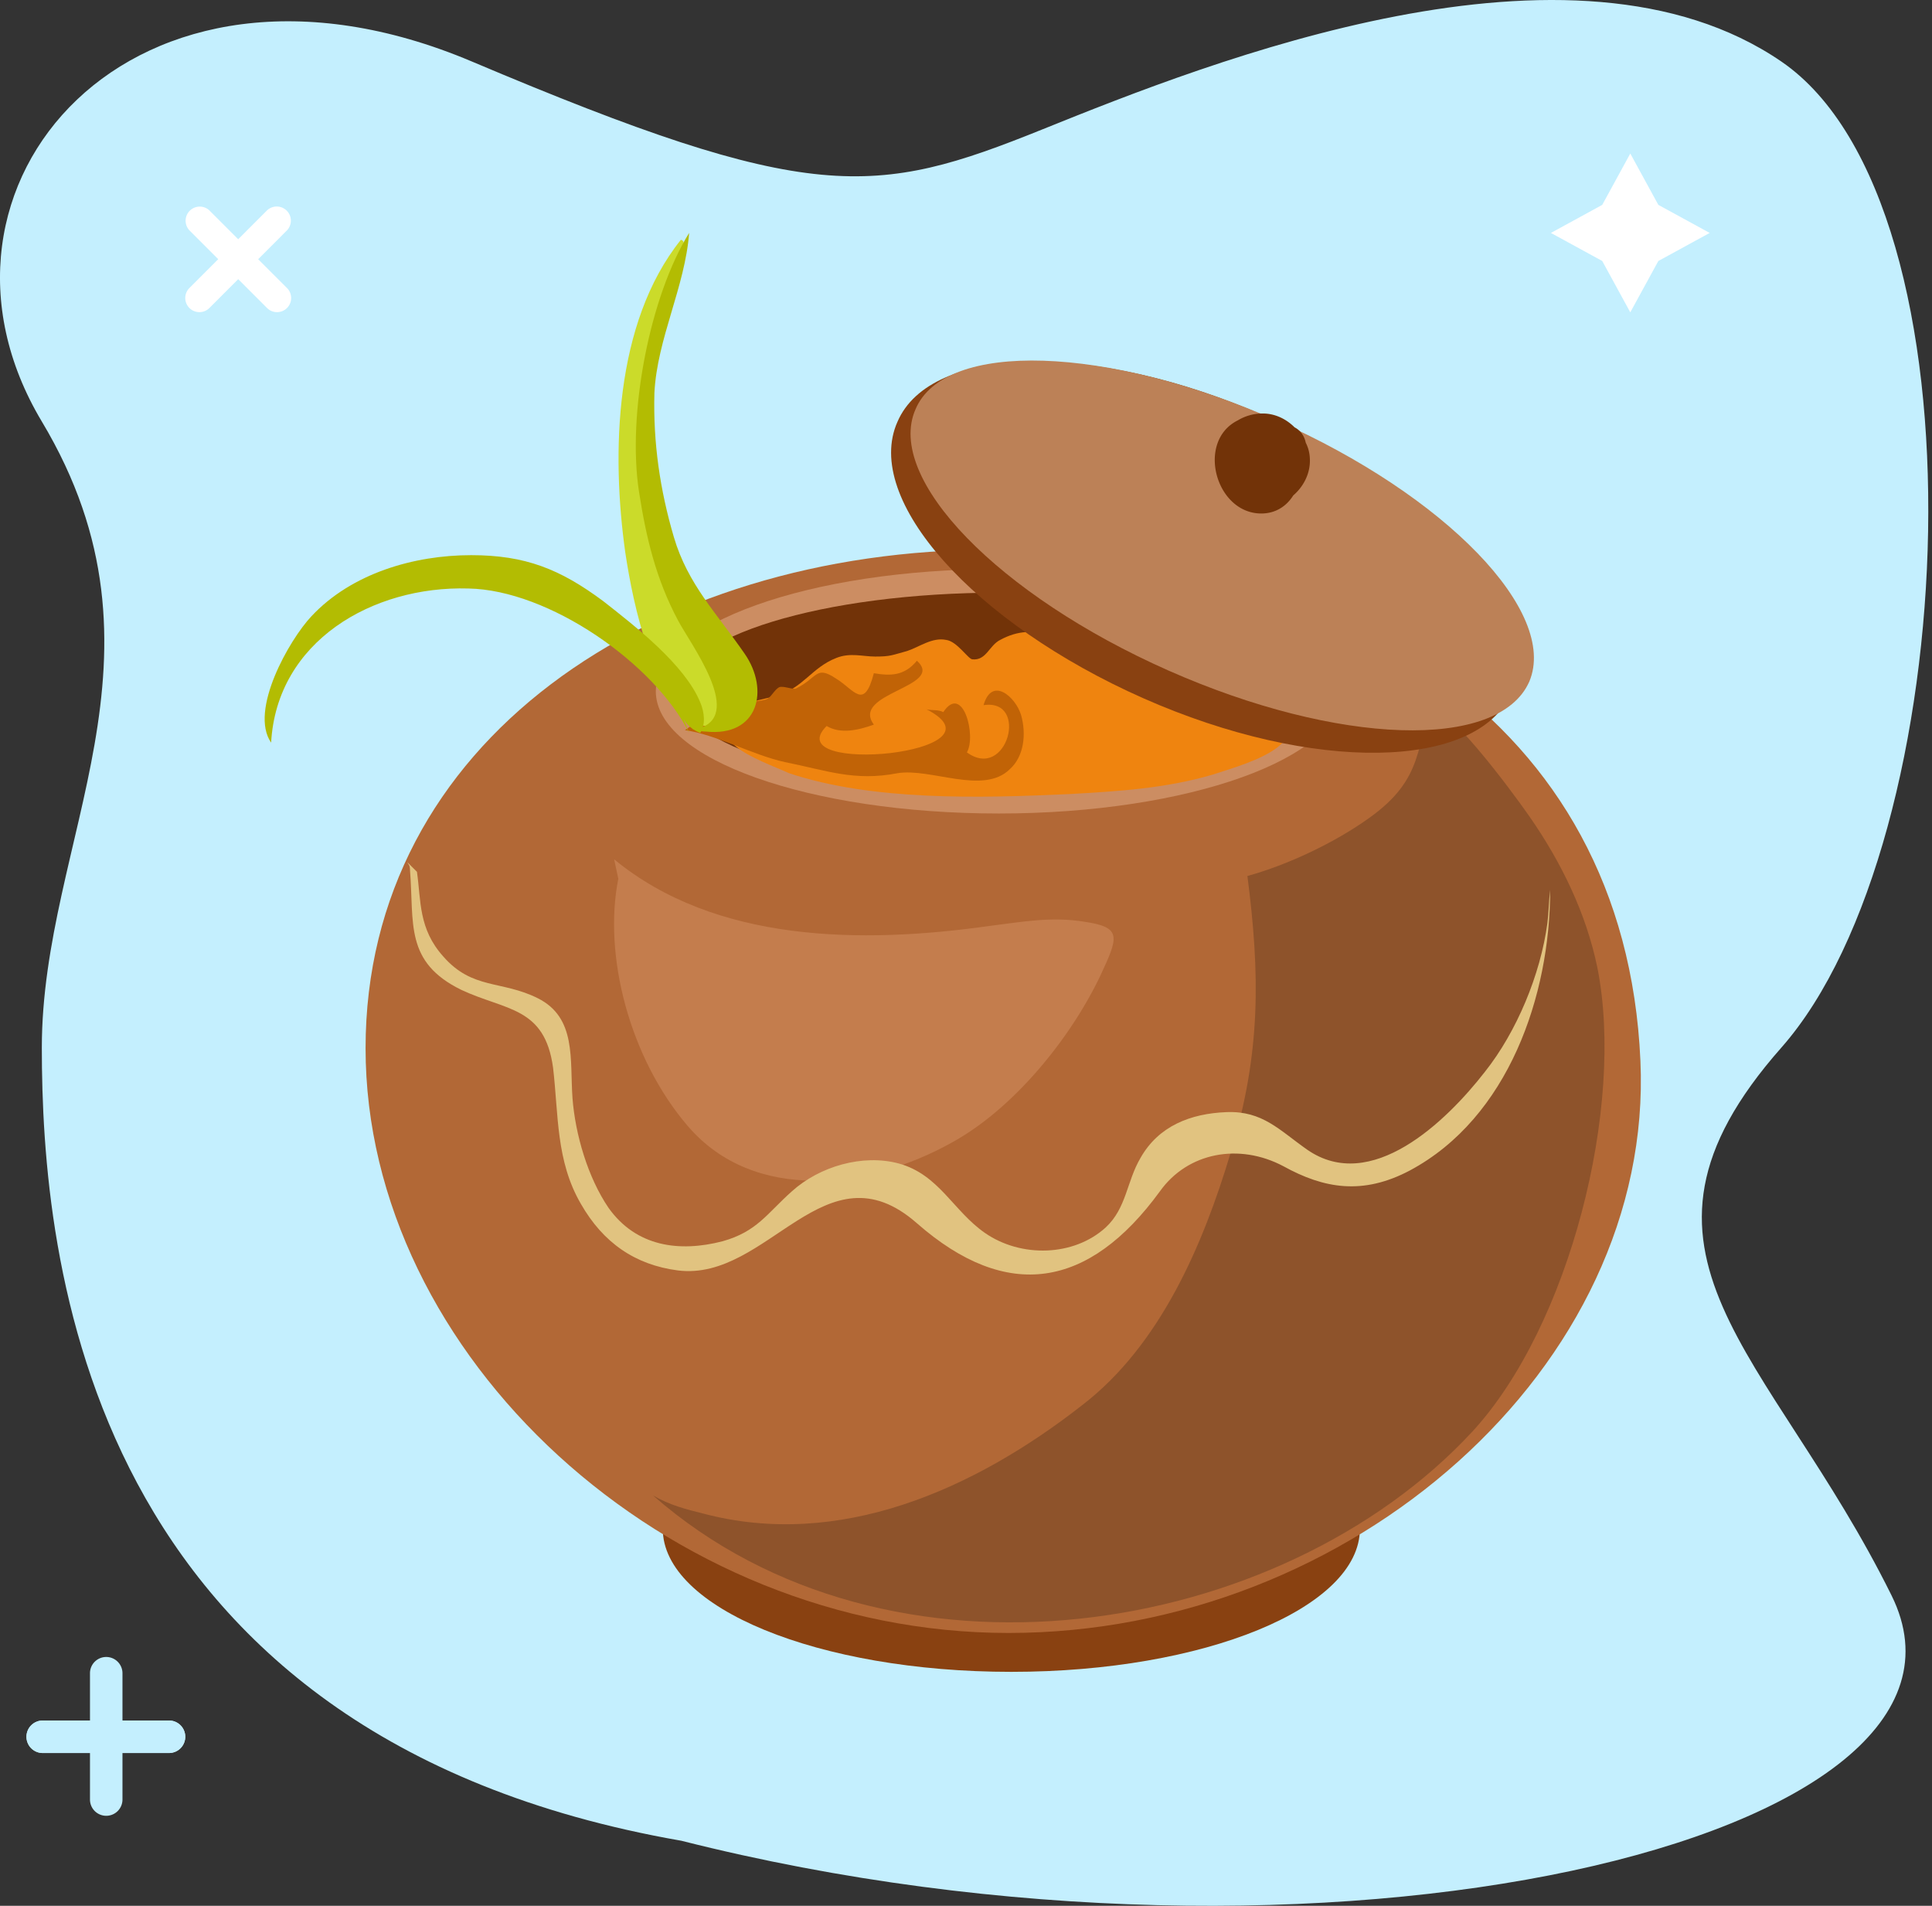 <svg width="365" height="360" fill="none" xmlns="http://www.w3.org/2000/svg"><rect width="100%" height="100%" fill="#333333" stroke="none"/><path d="M7.902 197.899c0 39.425 7.812 130.101 120.828 149.813 120.827 30.554 251.55 0 228.634-46.324-22.915-46.323-55.205-64.557-20.832-103.489 34.373-38.931 39.581-159.175 0-186.28-39.582-27.104-107.807 0-139.577 12.813-31.769 12.813-43.747 14.292-107.807-12.813C25.088-15.485-18.659 35.274 7.902 79.626c26.561 44.353 0 78.849 0 118.273z" fill="#C4EFFE"/><path d="M256.917 288.783c0 14.955-29.385 27.023-65.853 27.023-36.469 0-65.853-12.068-65.853-27.023.262-14.955 29.647-27.023 66.115-27.023 36.206 0 65.591 12.068 65.591 27.023z" fill="#894111"/><path d="M309.914 200.368c2.623 57.719-54.572 108.093-119.375 108.093S69.065 255.988 69.065 198.006c0-57.719 53.785-94.188 118.588-94.188 64.541 0 119.375 31.484 122.261 96.55z" fill="#B26836"/><path d="M253.506 130.579c0 12.593-28.86 23.088-64.803 23.088-35.681 0-64.804-10.232-64.804-23.088 0-12.593 28.86-23.088 64.804-23.088 35.681 0 64.803 10.232 64.803 23.088z" fill="#CC8D62"/><path d="M249.833 130.578c0 10.232-27.286 18.628-60.868 18.628-33.583 0-60.868-8.396-60.868-18.628s27.285-18.628 60.868-18.628c33.582 0 60.868 8.396 60.868 18.628z" fill="#723308"/><path d="M270.821 130.054c-3.148 11.019-1.836 17.053-12.068 24.399-6.559 4.723-15.48 8.921-23.088 11.02 2.361 18.365 2.624 33.32-3.148 52.21-5.248 17.578-13.381 36.468-28.073 47.749-20.464 16.005-45.913 27.286-71.625 20.465-3.148-.787-6.297-1.574-9.445-3.411 44.602 39.092 118.588 27.023 154.794-12.069 18.365-19.939 28.859-61.392 23.612-87.629-2.099-10.232-6.821-19.939-12.856-28.597-3.673-5.247-15.479-21.251-20.464-22.038l2.361-2.099z" fill="#8E532B"/><path d="M116.814 165.996c-2.886 14.43 2.099 33.845 13.118 46.701 12.594 14.692 34.37 11.806 49.849 3.148 11.544-6.297 22.301-19.415 28.073-31.483 3.41-7.346 4.198-9.183-2.886-10.232-6.297-1.05-11.807 0-18.103.787-24.138 3.41-51.686 3.148-70.838-12.594l.787 3.673z" fill="#C47D4D"/><path d="M78.773 164.686c.787 5.51.262 10.757 4.985 16.004 5.51 6.297 11.02 4.46 17.841 7.871 7.346 3.673 6.034 11.544 6.559 18.89.524 6.822 2.886 14.955 6.821 20.727 5.247 7.346 13.38 8.395 21.514 6.296 6.559-1.836 8.395-5.247 13.118-9.445 5.247-4.722 13.38-7.083 20.202-5.247 7.608 2.099 10.232 8.92 16.266 13.118 6.822 4.723 16.791 4.46 22.826-1.049 3.935-3.673 3.935-8.658 6.559-13.118 3.41-6.035 9.445-8.396 16.266-8.658 6.821-.263 9.97 3.41 15.217 7.084 12.069 8.395 26.236-5.248 33.582-14.693 6.035-7.608 10.495-18.365 11.807-28.072.262-2.099.262-4.198.524-6.297 0 19.939-7.87 43.027-26.498 52.997-8.92 4.722-16.267 3.411-23.875-.787-8.396-4.46-18.103-2.624-23.35 4.722-13.381 18.366-28.86 20.989-45.914 6.035-17.316-15.217-28.072 11.019-45.126 8.92-8.133-1.049-14.167-5.247-18.365-12.593-4.723-8.134-4.198-16.792-5.247-25.712-1.575-11.544-8.92-10.757-17.316-14.692-10.757-5.247-8.92-12.593-9.708-22.563 0-1.05-.262-1.05-.525-1.574l1.837 1.836z" fill="#E1C380"/><path d="M133.607 137.401c-1.837-3.411 10.232-4.985 13.118-6.034 4.985-1.312 6.559-5.248 11.281-7.084 2.624-1.05 4.985-.263 7.347-.263 2.886 0 3.148-.262 6.034-1.049 2.361-.787 4.722-2.624 7.346-2.099 2.099.263 4.198 3.673 4.985 3.673 2.624.263 3.148-2.623 5.247-3.673 3.411-1.836 6.297-1.836 9.97-.787 5.509 1.574 9.97 4.198 15.479 4.985 7.346 1.049 18.628 2.099 24.925 6.821 11.281 8.134-2.886 12.069-10.232 14.43-8.921 2.624-17.841 3.149-27.024 3.673-17.053.787-37.255 1.312-52.997-3.935-2.886-1.312-7.346-2.886-9.97-4.985-2.361-1.837-4.46-5.51-6.034-6.559l.525 2.886z" fill="#EF840F"/><path d="M132.032 136.088c-2.099-2.099 4.722-2.886 7.084-3.411 2.098-.262 3.673 0 5.509-.524 1.05-.263 1.574-1.837 2.624-2.361.787-.263 2.623.524 3.148.262 4.198-2.099 3.673-4.46 7.609-1.837 3.41 2.099 5.247 6.035 7.083-1.049 3.149.525 5.772.525 8.134-2.361 5.509 4.985-12.594 6.034-8.134 12.068-2.886 1.05-6.296 1.837-8.92.263-9.445 9.445 35.157 5.247 18.89-3.149 1.05.263 2.099 0 3.149.525 3.673-5.51 6.296 4.46 4.46 7.609 7.608 5.509 11.806-10.233 3.148-8.921 1.574-5.509 6.034-1.574 7.084 1.837 1.049 3.673.525 7.871-2.099 10.232-4.985 4.985-14.955-.262-21.251.787-8.134 1.574-13.381-.525-21.252-2.099-6.034-1.312-13.118-5.247-18.89-6.034l2.624-1.837z" fill="#C16306"/><path d="M132.033 137.401c-8.658-5.772-12.331-22.564-13.906-33.058-2.623-18.628-2.098-43.29 10.495-59.032.262 0 .525.263.525.525-.787 10.232-6.297 20.202-6.297 31.221 0 10.232 1.574 22.301 4.985 31.746 2.623 7.084 9.707 10.495 12.593 17.054 3.673 8.395-3.935 12.331-9.97 11.019l1.575.525z" fill="#CBDB2A"/><path d="M132.557 137.401c7.608-2.886-2.099-15.742-4.461-20.202-4.197-7.871-6.034-15.742-7.346-24.137-2.361-14.955 2.099-37.256 9.445-49.062-.787 10.232-6.034 19.94-6.559 30.172-.262 9.445 1.05 18.365 3.673 27.285 2.624 8.921 8.134 14.43 13.381 22.039 4.722 6.821 2.623 15.741-7.346 14.692-1.05 0-1.574-.262-2.624-.525l1.837-.262z" fill="#B3BC02"/><path d="M130.195 138.45c-6.559-13.118-26.498-27.023-41.715-27.285-18.103-.525-36.206 9.97-37.256 29.122-4.197-6.034 3.411-19.415 7.609-23.875 7.608-8.133 19.415-11.544 30.171-11.544 10.233 0 16.792 2.624 24.925 8.658 6.034 4.723 15.479 12.069 18.365 19.153.787 1.836 1.05 4.197 0 5.771-1.312-.524-2.361-1.311-3.148-2.623l1.049 2.623z" fill="#B3BC02"/><path d="M285.514 130.842c-6.296 14.692-37.517 15.217-69.526 1.049-32.008-14.167-52.997-37.517-46.438-52.21 6.297-14.692 37.518-15.217 69.526-1.05 32.008 14.168 52.997 37.519 46.438 52.211z" fill="#894111"/><path d="M288.924 128.743c-5.772 13.118-36.206 12.069-68.214-2.099-32.008-14.167-53.522-36.206-47.75-49.324 5.51-13.118 36.206-12.068 68.214 2.1 32.008 14.167 53.26 36.205 47.75 49.323z" fill="#BC8157"/><path d="M247.472 87.028c0-1.312-.262-2.362-.787-3.411-.263-1.312-1.05-2.361-2.099-2.886-1.574-1.574-3.673-2.624-6.034-2.624a9.061 9.061 0 00-4.723 1.312c-7.871 3.936-4.198 17.579 4.46 17.579 2.624 0 4.723-1.312 6.035-3.411 1.836-1.574 3.148-3.936 3.148-6.56z" fill="#723308"/><path d="M37.667 58.963a2.67 2.67 0 01-1.886-4.556l14.665-14.662a2.667 2.667 0 013.77 3.771L39.558 58.182a2.662 2.662 0 01-1.89.781z" fill="#fff"/><path d="M52.337 58.963a2.666 2.666 0 01-1.886-.781L35.787 43.517a2.668 2.668 0 013.771-3.771l14.664 14.662a2.668 2.668 0 01-1.886 4.556l.001-.001z" fill="#fff"/><path d="M20.069 342.997a3.075 3.075 0 01-2.171-.898 3.072 3.072 0 01-.898-2.171v-23.859a3.067 3.067 0 015.24-2.17 3.07 3.07 0 01.898 2.17v23.859a3.068 3.068 0 01-3.069 3.069z" fill="#C4EFFE"/><path d="M31.931 331.138H8.069a3.067 3.067 0 01-2.17-5.239 3.067 3.067 0 012.17-.899h23.862A3.067 3.067 0 0135 328.069a3.067 3.067 0 01-3.069 3.069z" fill="#C4EFFE"/><path d="M31.931 331.138H8.069a3.067 3.067 0 01-2.17-5.239 3.067 3.067 0 012.17-.899h23.862A3.067 3.067 0 0135 328.069a3.067 3.067 0 01-3.069 3.069z" fill="#C4EFFE"/><path d="M308 29l5.3 9.7L323 44l-9.7 5.3L308 59l-5.3-9.7L293 44l9.7-5.3L308 29z" fill="#fff"/></svg>